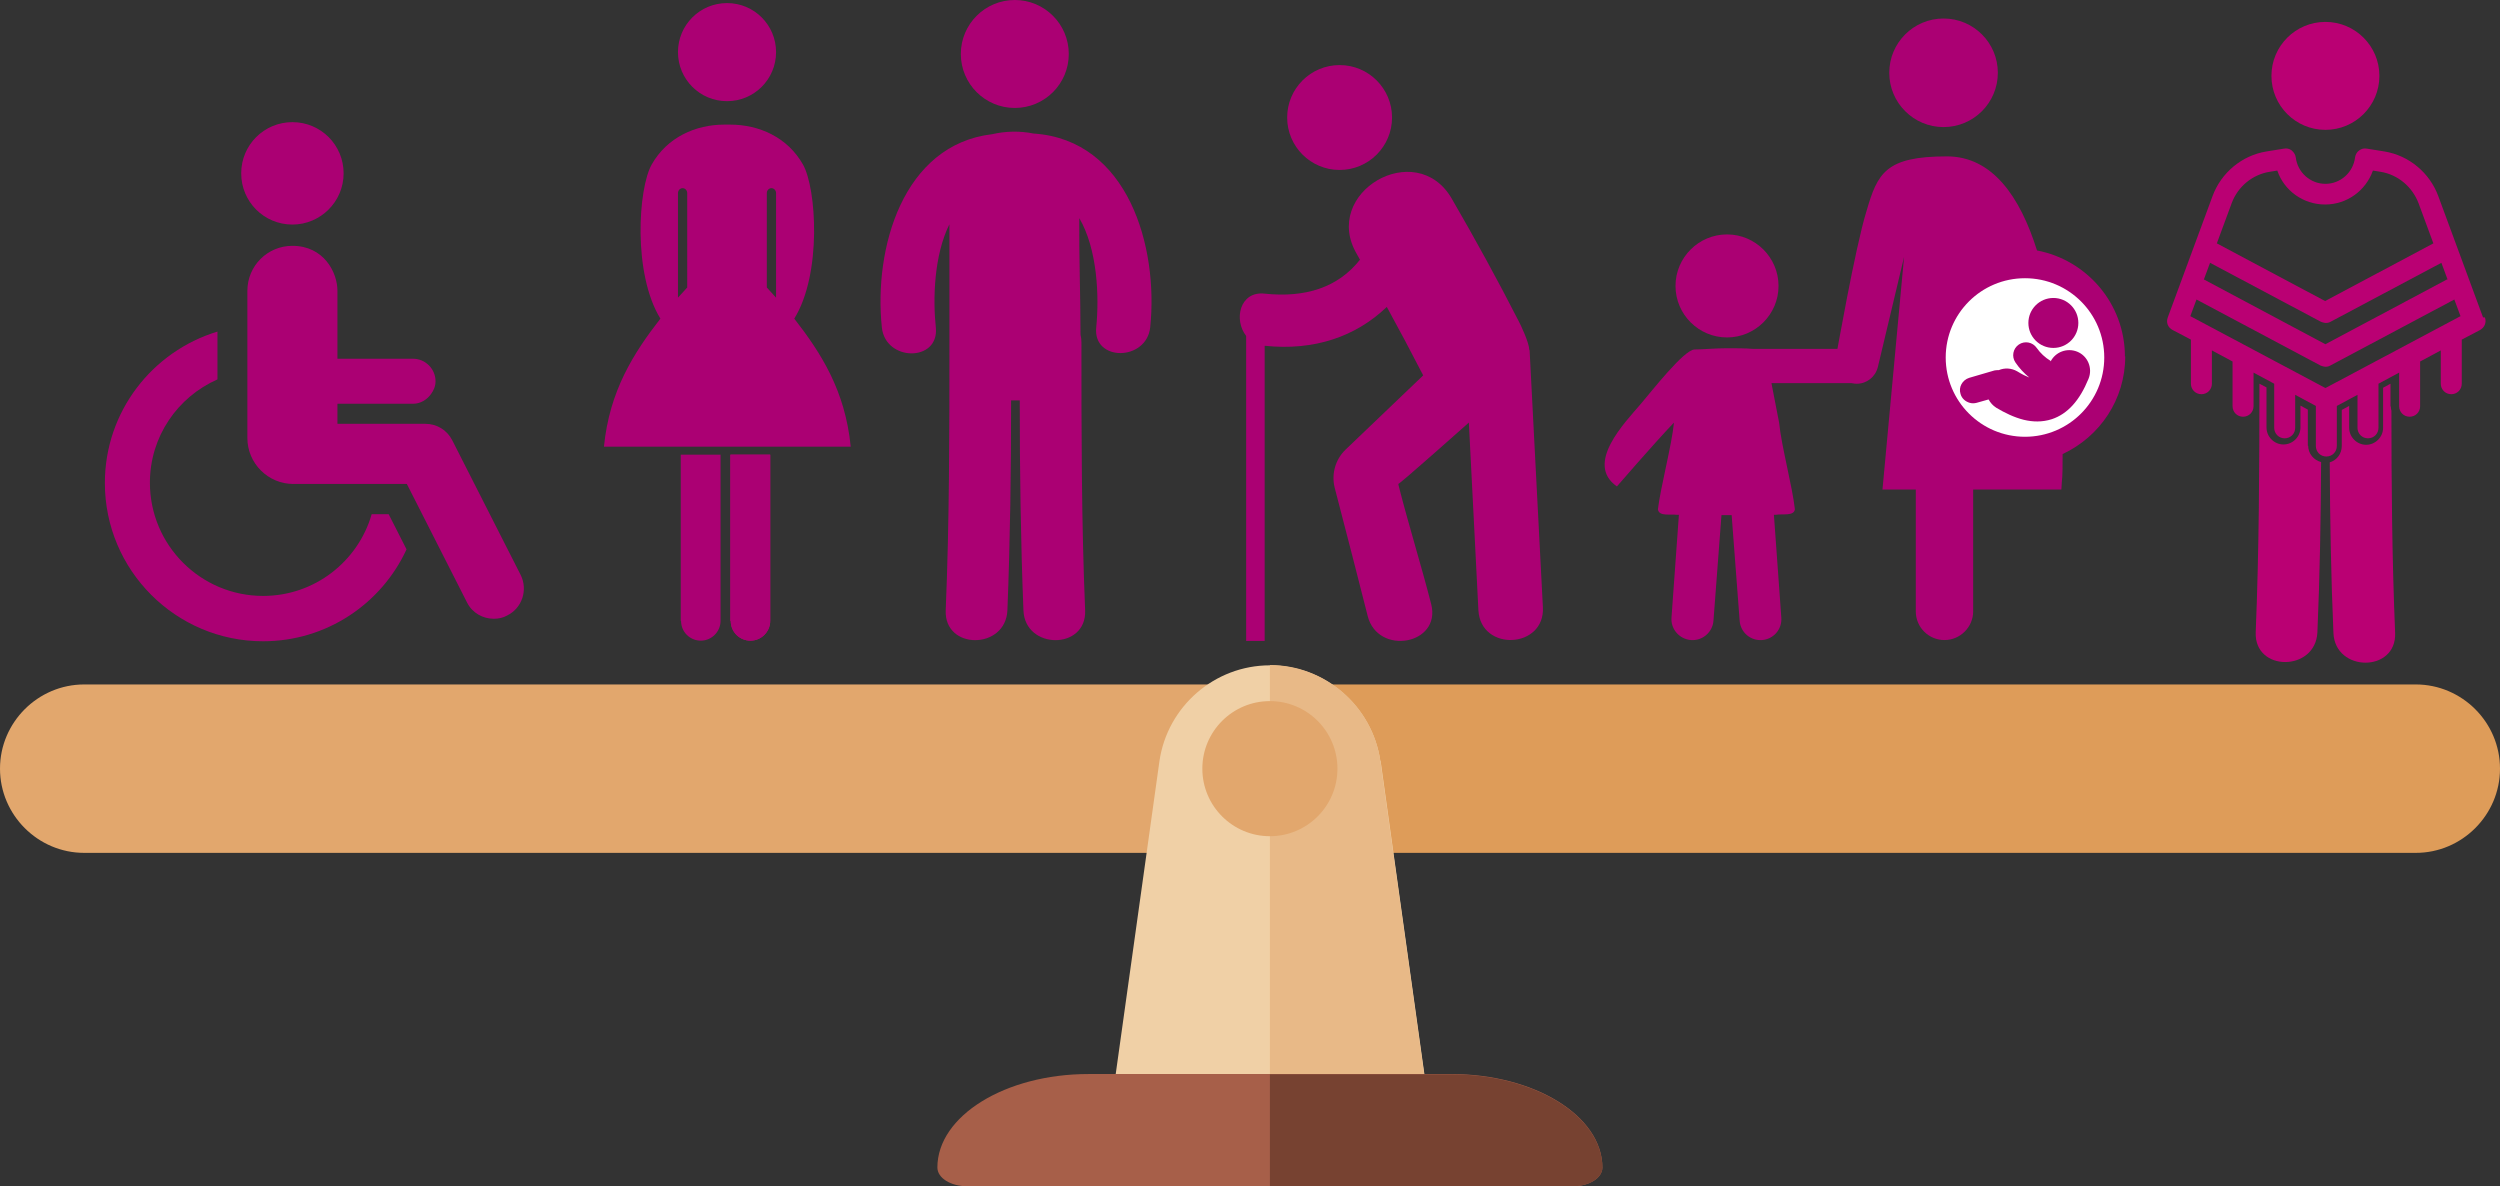 <svg viewBox="0 0 81.05 38.46" xmlns="http://www.w3.org/2000/svg"><rect x="0" y="0" width="81.05" height="38.46" fill="#333333" stroke="none"/><path d="m81.05 24.92c0 1.5-1.23 2.73-2.73 2.73h-37.01v-5.46h37.01c1.5 0 2.73 1.23 2.73 2.73z" fill="#de9c59"/><path d="m0 24.92c0-1.5 1.23-2.73 2.73-2.73h38.59v5.46h-38.59c-1.5 0-2.73-1.23-2.73-2.73z" fill="#e2a76d"/><path d="m44.75 24.67c-.26-1.77-1.79-3.1-3.58-3.1s-3.32 1.33-3.58 3.1l-1.55 11.09c-.04.31.04.63.26.87.2.24.5.37.81.37h8.13c.31 0 .61-.13.81-.37.22-.24.31-.57.26-.87l-1.55-11.09z" fill="#f0d0a6"/><path d="m46.3 35.76c.04.31-.04.63-.26.87-.2.24-.5.37-.81.37h-4.06v-15.44c1.79 0 3.32 1.33 3.58 3.1l1.55 11.09z" fill="#e8b987"/><path d="m47.05 34.82h-11.76c-2.7 0-4.9 1.36-4.9 3.03 0 .34.43.61.98.61h19.6c.55 0 .98-.27.98-.61 0-1.67-2.2-3.03-4.9-3.03z" fill="#a75f49"/><path d="m51.95 37.85c0 .34-.43.61-.98.61h-9.8v-3.63h5.88c2.7 0 4.9 1.36 4.9 3.03z" fill="#774231"/><circle cx="41.17" cy="24.92" fill="#e2a76d" r="2.19"/><path d="m80.5 10.29-1.45-3.93c-.28-.76-.95-1.32-1.75-1.45l-.56-.09c-.09-.02-.18 0-.26.06-.07.05-.12.14-.13.23-.06.48-.47.85-.96.85s-.9-.37-.96-.85c-.01-.09-.06-.17-.13-.23s-.17-.08-.26-.06l-.56.09c-.8.13-1.47.69-1.75 1.45l-1.45 3.93c-.06.16 0 .33.16.41l.59.31v1.43c0 .19.15.34.34.34s.34-.15.34-.34v-1.08l.67.36v1.45c0 .19.15.34.34.34s.34-.15.34-.34v-1.09l.67.36v1.43c0 .19.15.34.34.34s.34-.15.34-.34v-1.07l.67.36v1.3c0 .19.15.34.34.34s.34-.15.34-.34v-1.3l.67-.36v1.07c0 .19.15.34.34.34s.34-.15.34-.34v-1.43l.67-.36v1.09c0 .19.15.34.34.34s.34-.15.34-.34v-1.45l.67-.36v1.08c0 .19.15.34.34.34s.34-.15.34-.34v-1.43l.59-.31c.15-.08.22-.25.16-.41zm-1.17-1.23-3.94 2.1-3.94-2.1.2-.54 3.59 1.91s.1.04.16.04.11-.01.16-.04l3.59-1.91.2.54zm-6.98-2.47c.2-.54.67-.93 1.23-1.02l.25-.04c.22.65.84 1.1 1.55 1.1s1.32-.45 1.55-1.1l.25.04c.56.09 1.03.49 1.23 1.02l.48 1.3-3.51 1.87-3.51-1.87zm3.04 5.99-4.38-2.33.2-.54 4.02 2.14s.1.04.16.04.11-.01.16-.04l4.02-2.14.2.54z" fill="#ba0073"/><circle cx="75.39" cy="2.46" fill="#ba0073" r="1.75"/><path d="m74.82 14.45v-1.17l-.24-.13v.71c0 .3-.25.55-.55.55s-.55-.25-.55-.55v-1.3l-.23-.12c0 2.69-.01 5.37-.12 8.06-.05 1.29 1.94 1.28 2 0 .08-1.84.11-3.68.12-5.52-.24-.06-.42-.28-.42-.53z" fill="#ba0073"/><path d="m77.5 13.17v-.73l-.24.13v1.3c0 .3-.25.55-.55.55s-.55-.25-.55-.55v-.71l-.24.13v1.17c0 .25-.16.46-.39.53.01 1.84.04 3.69.12 5.53.05 1.28 2.05 1.29 2 0-.1-2.4-.12-4.8-.12-7.2-.01-.05-.02-.09-.02-.14z" fill="#ba0073"/><path d="m23.57 3.28c.88 0 1.59-.71 1.59-1.59s-.71-1.59-1.59-1.59-1.59.71-1.59 1.59.71 1.59 1.59 1.59" fill="#ab0073"/><path d="m22.08 20.13c0 .36.29.64.64.64s.64-.29.64-.64v-5.39h-1.29v5.39z" fill="#ab0073"/><path d="m23.69 20.13c0 .36.29.64.64.64s.64-.29.64-.64v-5.39h-1.29v5.39z" fill="#ba0073"/><path d="m23.69 20.13c0 .36.29.64.64.64s.64-.29.64-.64v-5.39h-1.29v5.39z" fill="#ab0073"/><path d="m22.28 9.32-.3.33v-3.39c0-.09.07-.16.15-.16s.15.07.15.16zm2.58-3.06c0-.09.07-.16.15-.16s.15.07.15.16v3.39l-.3-.33zm-1.38-2.22c-.93 0-1.85.41-2.35 1.29-.44.77-.62 3.54.28 5-.87 1.12-1.65 2.34-1.83 4.15h8c-.18-1.82-.96-3.03-1.83-4.15.9-1.45.72-4.23.28-5-.5-.88-1.42-1.29-2.36-1.29z" fill="#ab0073"/><circle cx="32.9" cy="1.75" fill="#ab0073" r="1.75"/><path d="m33.51 4.33c-.44-.09-.91-.08-1.34.02-2.9.34-3.85 3.7-3.58 6.27.12 1.11 1.86 1.12 1.75 0-.1-.93-.06-2.34.44-3.35v3.65s0 .08 0 .12v.06c0 2.9 0 5.8-.12 8.69-.05 1.29 1.94 1.28 2 0 .09-2.27.12-4.54.12-6.81h.28c0 2.27.03 4.54.12 6.81.05 1.28 2.05 1.29 2 0-.12-2.9-.12-5.8-.12-8.69 0-.09-.01-.17-.03-.25 0-1.26-.05-2.52-.04-3.78.59 1.01.65 2.54.55 3.54-.12 1.12 1.63 1.11 1.75 0 .27-2.62-.72-6.07-3.77-6.28z" fill="#ab0073"/><path d="m68.89 11.56c0-1.71-1.23-3.13-2.85-3.44-.55-1.75-1.45-3.05-2.92-3.05-1.99 0-2.25.54-2.61 1.78-.36 1.15-.99 4.74-.99 4.74-.09.37.15.74.52.83.05.01.11.02.16.02.32 0 .6-.22.68-.54l.85-3.57-.7 7.54h1.08v3.95c0 .52.42.93.93.93s.93-.42.93-.93v-3.95h2.86c.02-.48.04-.19.04-1.15 1.2-.56 2.03-1.76 2.03-3.17z" fill="#ab0073"/><path d="m68.22 11.59c0 1.42-1.15 2.57-2.57 2.57s-2.57-1.15-2.57-2.57 1.15-2.57 2.57-2.57 2.57 1.15 2.57 2.57z" fill="#fff"/><g fill="#ab0073"><circle cx="66.57" cy="10.47" r=".81"/><path d="m66.48 11.7c-.18-.11-.33-.25-.45-.42-.13-.19-.39-.24-.58-.11s-.24.39-.11.58c.12.18.28.35.45.49-.1-.04-.23-.1-.39-.2-.19-.11-.41-.12-.6-.04-.05 0-.1 0-.14.01l-.82.24c-.22.07-.35.3-.28.52.04.15.16.25.3.29.07.02.14.02.22 0l.39-.11c.06.11.14.2.25.27.27.16.57.31.89.39.29.07.6.08.91-.02.51-.17.9-.6 1.19-1.31.14-.34-.02-.74-.37-.88-.33-.13-.7.01-.86.32z"/><circle cx="63.01" cy="2.36" r="1.76"/><path d="m55.99 10.94c.92 0 1.67-.75 1.67-1.67s-.75-1.67-1.67-1.67-1.67.75-1.67 1.67.75 1.67 1.67 1.67"/><path d="m60.23 11.31h-3.37s-.02 0-.04 0c-.24-.02-.54-.02-.84-.02-.38 0-.78.04-1.04.04-.34 0-1.39 1.35-1.75 1.77-.49.58-1.83 1.93-.77 2.67 0 0 1.21-1.4 1.85-2.07-.07.73-.43 2.07-.52 2.81.03.24.39.15.62.18h.06l-.24 3.33c-.03.37.25.7.63.73.37.03.7-.25.73-.62l.26-3.43h.33l.26 3.43c.03.37.35.65.73.62.37-.03.65-.35.62-.73l-.24-3.33h.06c.23-.04.59.05.62-.18-.08-.74-.44-2.06-.51-2.8l-.25-1.29h2.79c.27 0 .49-.22.49-.49v-.14c0-.27-.22-.49-.49-.49z"/><circle cx="43.43" cy="3.81" r="1.7"/><path d="m49.58 11.34c-.01-.24-.28-.81-.34-.92-.69-1.35-1.42-2.68-2.18-3.99-1.16-1.98-4.24-.18-3.07 1.81.03.06.07.12.1.18-.71.9-1.77 1.24-3.09 1.1-.81-.09-1.01.85-.6 1.37v9.89h.6v-9.57c1.61.17 2.96-.3 3.96-1.26.4.73.8 1.48 1.18 2.22l-2.52 2.41c-.33.32-.46.79-.35 1.23.31 1.19.91 3.51 1.07 4.16.33 1.3 2.39.93 2.06-.38-.31-1.22-.75-2.63-1.06-3.86 0-.01 0-.03-.01-.04.01.04 2.29-1.99 2.29-1.99.11 2.04.21 4.21.31 6.09.08 1.35 2.17 1.24 2.09-.11-.14-2.6-.29-5.72-.43-8.32z"/><path d="m9.48 7.28c.91 0 1.66-.74 1.66-1.66s-.74-1.66-1.66-1.66-1.66.74-1.66 1.66.74 1.66 1.66 1.66z"/><path d="m12.05 16.67c-.44 1.53-1.85 2.65-3.52 2.65-2.02 0-3.67-1.64-3.67-3.67 0-1.5.9-2.78 2.19-3.35v-1.55c-2.11.64-3.65 2.59-3.65 4.91 0 2.83 2.3 5.13 5.13 5.13 2.06 0 3.84-1.22 4.65-2.98l-.58-1.14c-.16 0-.35 0-.55 0z"/><path d="m16.88 18.64-2.22-4.37c-.17-.33-.5-.53-.87-.53h-2.85v-.65h2.45c.24 0 .45-.13.58-.31.09-.12.15-.26.15-.42 0-.4-.33-.73-.73-.73h-2.45v-2.2c0-.61-.45-1.46-1.46-1.46-.81 0-1.46.65-1.46 1.46v4.77c0 .82.67 1.49 1.49 1.49h3.68l1.95 3.84c.17.34.51.53.87.53.15 0 .3-.03.44-.11.48-.24.67-.83.43-1.31z"/></g></svg>